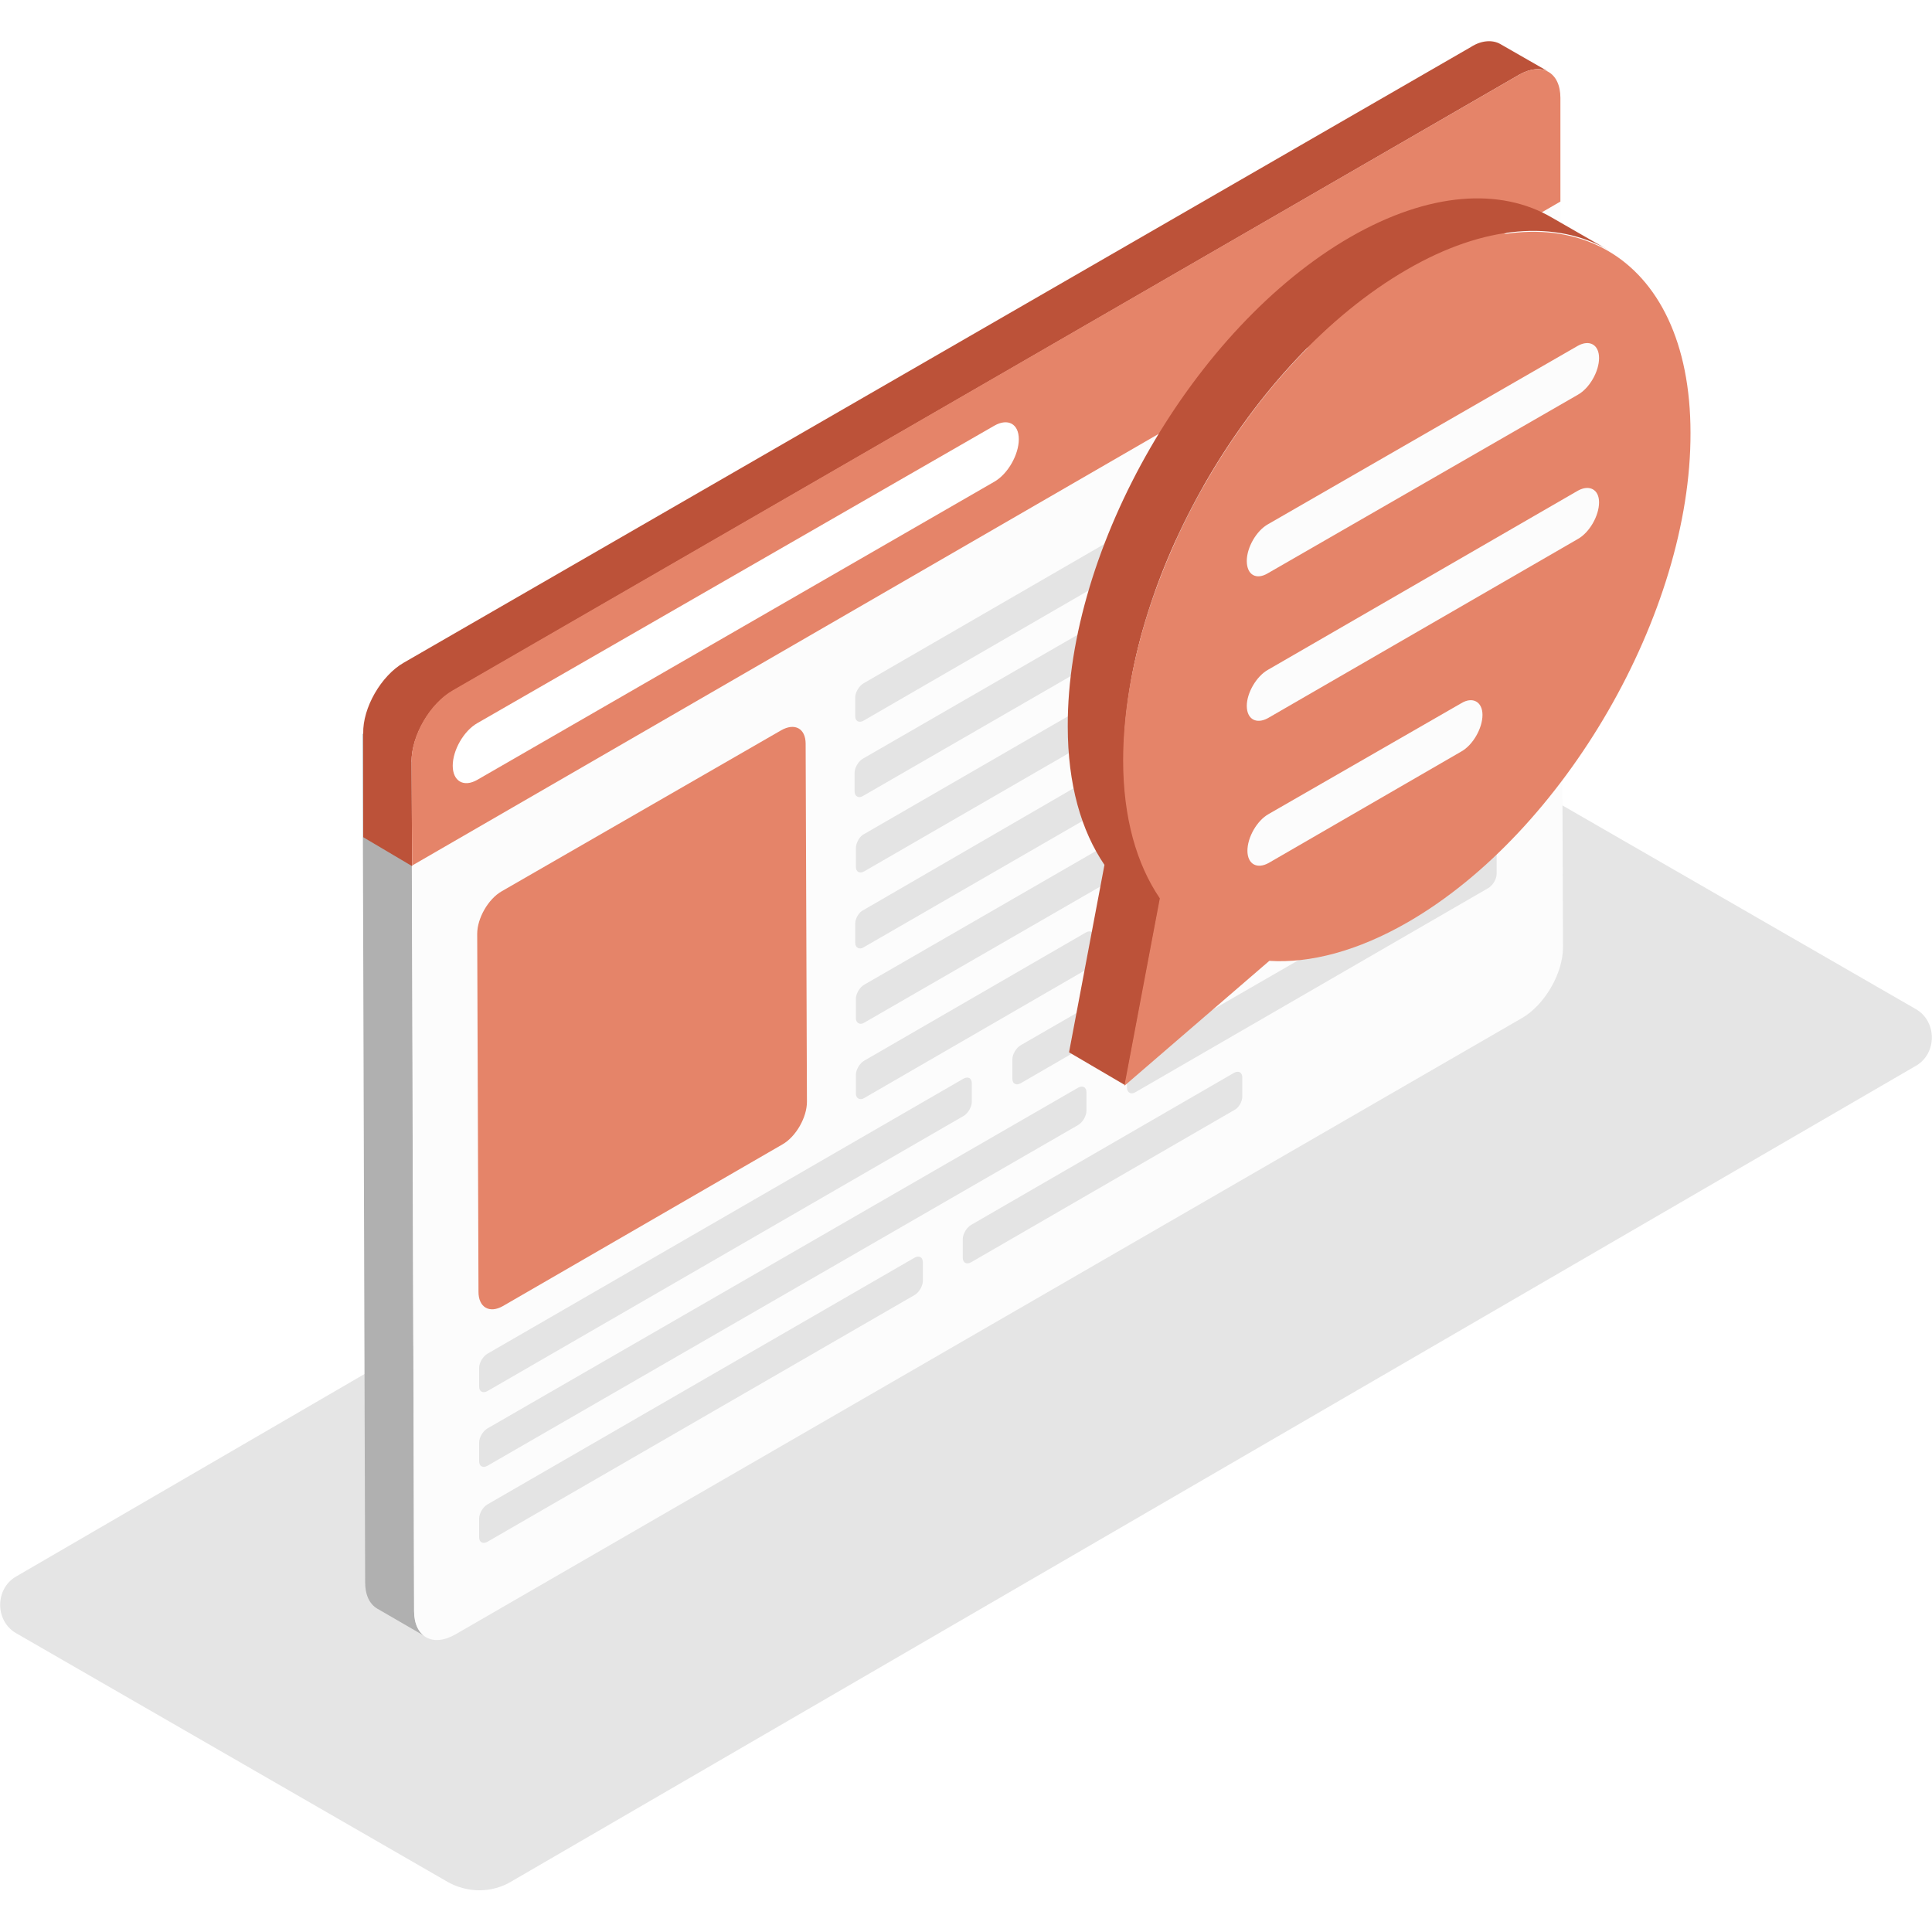 <?xml version="1.0" encoding="utf-8"?>
<!-- Generator: Adobe Illustrator 28.1.0, SVG Export Plug-In . SVG Version: 6.00 Build 0)  -->
<svg version="1.1" id="レイヤー_1" xmlns="http://www.w3.org/2000/svg" xmlns:xlink="http://www.w3.org/1999/xlink" x="0px"
	 y="0px" viewBox="0 0 300 300" style="enable-background:new 0 0 300 300;" xml:space="preserve">
<style type="text/css">
	.st0{fill:#FFFFFF;}
	.st1{fill:#E5E5E5;}
	.st2{fill:#B0B0B0;}
	.st3{fill:#FCFCFC;}
	.st4{fill:#BC5239;}
	.st5{fill:#E58469;}
	.st6{fill:#E4E4E4;}
</style>
<rect class="st0" width="300" height="300"/>
<g>
	<path class="st1" d="M220.5,118.1L2.5,244.8c-3.3,1.9-3.3,6.9,0,8.8l66.8,38.5c3.2,1.9,7.1,1.9,10.2,0l218-126.6
		c3.3-1.9,3.3-6.9,0-8.8l-66.8-38.5C227.6,116.3,223.7,116.3,220.5,118.1z"/>
	<path class="st2" d="M64.3,250.1l-0.4-131.8l-7.6-4.4l0.4,131.8c0,2,0.7,3.4,1.9,4.1l7.6,4.4C65,253.5,64.3,252.1,64.3,250.1z"/>
	<path class="st3" d="M64,134.4l178.3-103l0.4,115.7c0,4.1-2.9,9-6.4,11L70.7,253.8c-3.5,2-6.4,0.4-6.4-3.6L64,134.4z"/>
	<path class="st4" d="M232.9,6.8c-1.1-0.6-2.8-0.6-4.5,0.5L62.7,102.9c-3.5,2-6.4,7-6.3,11V130l7.6,4.5l-0.1-16.2
		c0-4.1,2.9-9,6.4-11l165.6-95.7c1.8-1,3.3-1.1,4.5-0.5L232.9,6.8z"/>
	<path class="st5" d="M235.9,11.6c3.5-2,6.4-0.4,6.4,3.6v16.1L64,134.4l-0.1-16.2c0-4.1,2.9-9,6.4-11L235.9,11.6z"/>
	<path class="st0" d="M154.4,66.1c2.1-1.2,3.8-0.3,3.8,2.1c0,2.4-1.7,5.4-3.8,6.6l-80.3,46.3c-2.1,1.2-3.8,0.2-3.8-2.2
		s1.7-5.4,3.8-6.6L154.4,66.1z"/>
	<path class="st5" d="M121.3,113.4c2.1-1.2,3.8-0.3,3.8,2.1l0.2,55.6c0,2.4-1.7,5.4-3.8,6.6l-43.4,25.1c-2.1,1.2-3.8,0.2-3.8-2.2
		L74.1,145c0-2.4,1.7-5.4,3.8-6.6L121.3,113.4z"/>
	<path class="st6" d="M231,85.3c0.7-0.4,1.3-0.1,1.3,0.7v3c0,0.8-0.6,1.8-1.3,2.2l-45.9,26.5c-0.7,0.4-1.3,0.1-1.3-0.7v-3
		c0-0.8,0.6-1.8,1.3-2.2L231,85.3z"/>
	<path class="st6" d="M191.6,166.6c0.7-0.4,1.3-0.1,1.3,0.7v3c0,0.8-0.6,1.8-1.3,2.1L150.8,196c-0.7,0.4-1.3,0.1-1.3-0.7v-2.9
		c0-0.8,0.6-1.8,1.3-2.2L191.6,166.6z"/>
	<path class="st6" d="M231.1,132.1c0.7-0.4,1.3-0.1,1.3,0.7v2.9c0,0.8-0.6,1.8-1.3,2.2l-54.8,31.7c-0.6,0.4-1.3,0.1-1.3-0.7v-3
		c0-0.8,0.6-1.8,1.3-2.2L231.1,132.1z"/>
	<path class="st6" d="M142,195.3c0.7-0.4,1.3-0.1,1.3,0.7v2.9c0,0.8-0.6,1.8-1.3,2.2l-66.3,38.3c-0.7,0.4-1.3,0.1-1.3-0.7v-2.9
		c0-0.8,0.6-1.8,1.3-2.2L142,195.3z"/>
	<path class="st6" d="M218.3,116.1c0.6-0.4,1.3-0.1,1.3,0.7v2.9c0,0.8-0.6,1.8-1.3,2.2l-40.8,23.6c-0.6,0.4-1.3,0.1-1.3-0.7v-2.9
		c0-0.8,0.6-1.8,1.3-2.2L218.3,116.1z"/>
	<path class="st6" d="M231.1,120.4c0.6-0.4,1.3-0.1,1.3,0.7v2.9c0,0.8-0.6,1.8-1.3,2.2l-72.6,42c-0.7,0.4-1.3,0.1-1.3-0.7v-3
		c0-0.8,0.6-1.8,1.3-2.2L231.1,120.4z"/>
	<path class="st6" d="M168.6,144.8c0.7-0.4,1.3-0.1,1.3,0.7v2.9c0,0.8-0.6,1.8-1.3,2.2l-34.4,19.9c-0.6,0.4-1.3,0.1-1.3-0.7v-2.9
		c0-0.8,0.6-1.8,1.3-2.2L168.6,144.8z"/>
	<path class="st6" d="M195.4,117.6c0.7-0.4,1.3-0.1,1.3,0.7v3c0,0.8-0.6,1.8-1.3,2.2l-61.2,35.3c-0.6,0.4-1.3,0.1-1.3-0.7v-3
		c0-0.8,0.6-1.8,1.3-2.2L195.4,117.6z"/>
	<path class="st6" d="M176.2,116.9c0.7-0.4,1.3-0.1,1.3,0.7v3c0,0.8-0.6,1.8-1.3,2.2l-42.1,24.3c-0.6,0.4-1.3,0.1-1.3-0.7v-3
		c0-0.8,0.6-1.8,1.3-2.1L176.2,116.9z"/>
	<path class="st6" d="M201.7,90.5c0.7-0.4,1.3-0.1,1.3,0.7v2.9c0,0.8-0.6,1.8-1.3,2.2l-67.5,39c-0.7,0.4-1.3,0.1-1.3-0.7v-2.9
		c0-0.8,0.6-1.9,1.3-2.2L201.7,90.5z"/>
	<path class="st6" d="M167.4,168.9c0.7-0.4,1.3-0.1,1.3,0.7v2.9c0,0.8-0.6,1.8-1.3,2.2l-91.7,52.9c-0.7,0.4-1.3,0.1-1.3-0.7V224
		c0-0.8,0.6-1.8,1.3-2.2L167.4,168.9z"/>
	<path class="st6" d="M169.7,97.2c0.7-0.4,1.3-0.1,1.3,0.7v2.9c0,0.8-0.6,1.8-1.3,2.2L134,123.6c-0.6,0.4-1.3,0.1-1.3-0.7V120
		c0-0.8,0.6-1.8,1.3-2.2L169.7,97.2z"/>
	<path class="st6" d="M149.6,167.5c0.7-0.4,1.3-0.1,1.3,0.7v2.9c0,0.8-0.6,1.8-1.3,2.2L75.7,216c-0.7,0.4-1.3,0.1-1.3-0.7v-2.9
		c0-0.8,0.6-1.8,1.3-2.2L149.6,167.5z"/>
	<path class="st6" d="M188.9,74.4c0.7-0.4,1.3-0.1,1.3,0.7V78c0,0.8-0.6,1.8-1.3,2.2l-54.8,31.7c-0.7,0.4-1.3,0.1-1.3-0.7v-2.9
		c0-0.8,0.6-1.8,1.3-2.2L188.9,74.4z"/>
	<path class="st6" d="M231,97c0.6-0.4,1.3-0.1,1.3,0.7v3c0,0.8-0.6,1.8-1.3,2.2l-26.7,15.4c-0.7,0.4-1.3,0.1-1.3-0.7v-3
		c0-0.8,0.6-1.8,1.3-2.2L231,97z"/>
	<path class="st6" d="M230.9,61.9c0.7-0.4,1.3-0.1,1.3,0.7v3c0,0.8-0.6,1.8-1.3,2.2L178.6,98c-0.7,0.4-1.3,0.1-1.3-0.7v-2.9
		c0-0.8,0.6-1.8,1.3-2.2L230.9,61.9z"/>
	<path class="st6" d="M230.9,50.1c0.6-0.4,1.3-0.1,1.3,0.7v2.9c0,0.8-0.6,1.8-1.3,2.2l-33.1,19.2c-0.7,0.4-1.3,0.1-1.3-0.7v-2.9
		c0-0.8,0.6-1.8,1.3-2.2L230.9,50.1z"/>
	<path class="st4" d="M241,33.8c-8-4.7-19.1-4-31.3,3c-24.3,14-44,48.1-43.9,76c0,9,2.1,16.2,5.7,21.5l-5.5,29.1l8.7,5.1l5.5-29.1
		c-3.6-5.3-5.7-12.5-5.7-21.5c-0.1-27.9,19.6-61.9,43.9-76c12.2-7.1,23.3-7.7,31.3-3.1L241,33.8z"/>
	<path class="st5" d="M218.4,42c24.3-14,44.1-2.7,44.1,25.2c0.1,27.9-19.6,62-43.9,76c-7.8,4.5-15.2,6.4-21.5,6l-22.5,19.4l5.5-29.1
		c-3.6-5.3-5.7-12.5-5.7-21.5C174.5,90,194.1,56,218.4,42z"/>
	<path class="st3" d="M226.9,109.2L197,126.4c-1.8,1-3.3,3.6-3.3,5.7c0,2.1,1.5,2.9,3.3,1.9l29.9-17.3c1.8-1,3.3-3.6,3.3-5.7
		C230.2,109,228.7,108.1,226.9,109.2z"/>
	<path class="st3" d="M245,76.2L196.9,104c-1.8,1-3.3,3.6-3.3,5.6c0,2.1,1.5,2.9,3.3,1.9L245,83.7c1.8-1,3.3-3.6,3.3-5.7
		C248.3,76,246.8,75.2,245,76.2z"/>
	<path class="st3" d="M196.9,89L245,61.3c1.8-1,3.3-3.6,3.3-5.7c0-2.1-1.5-2.9-3.3-1.9l-48.1,27.7c-1.8,1-3.3,3.6-3.3,5.7
		C193.6,89.3,195.1,90.1,196.9,89z"/>
</g>
</svg>
